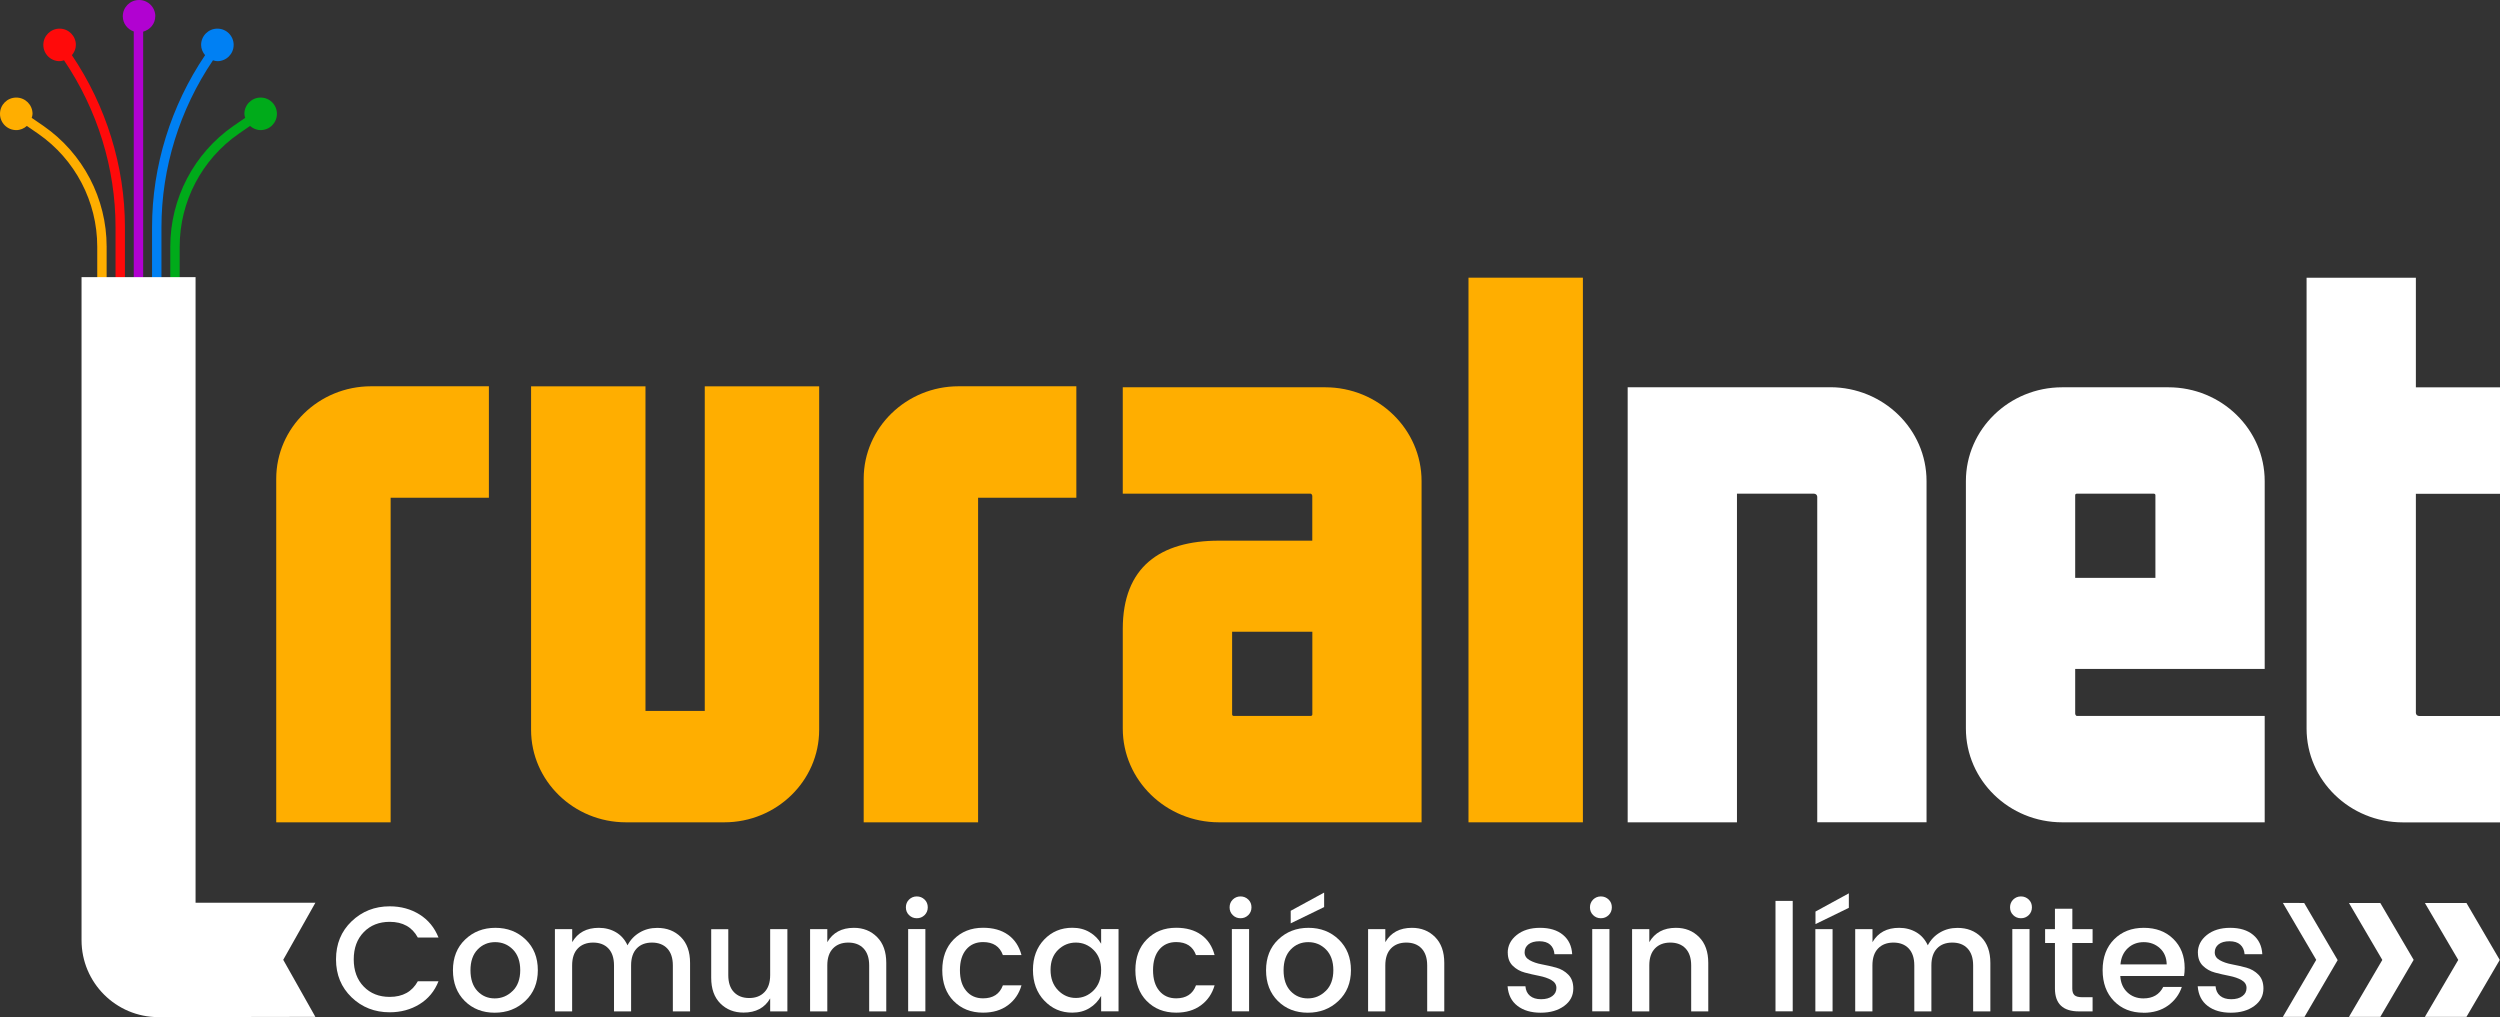 <?xml version="1.0" encoding="UTF-8"?>
<svg id="Capa_2" data-name="Capa 2" xmlns="http://www.w3.org/2000/svg" viewBox="0 0 396.41 161.28">
  <rect x="0" y="0" width="396.41" height="161.28" fill="#333333" stroke="none"/>
  <defs>
    <style>
      .cls-1 {
        fill: #fff;
      }

      .cls-2 {
        fill: #00ab1a;
      }

      .cls-3 {
        fill: #ffae00;
      }

      .cls-4 {
        fill: #0080f3;
      }

      .cls-5 {
        fill: #ff0a0a;
      }

      .cls-6 {
        fill: #b102d1;
      }
    </style>
  </defs>
  <g id="Capa_1-2" data-name="Capa 1">
    <g>
      <g>
        <path class="cls-6" d="M24.63,2.58c0-1.42-1.15-2.58-2.58-2.58s-2.58,1.15-2.58,2.58c0,1.13,.73,2.06,1.74,2.41V44.33h1.49V5.02c1.1-.3,1.92-1.25,1.92-2.45Z"/>
        <path class="cls-4" d="M34.47,4.54c-1.42,0-2.58,1.15-2.58,2.58,0,.63,.25,1.18,.63,1.63-5.41,8.01-8.41,17.59-8.41,27.27v8.32h1.49v-8.32c0-9.38,2.89-18.66,8.17-26.46,.23,.07,.45,.14,.7,.14,1.42,0,2.58-1.15,2.58-2.58s-1.15-2.58-2.58-2.58Z"/>
        <path class="cls-2" d="M41.33,15.47c-1.42,0-2.58,1.15-2.58,2.58,0,.23,.07,.43,.13,.64l-1.88,1.29c-6.26,4.35-10,11.5-10,19.13v5.22h1.49v-5.22c0-7.14,3.5-13.83,9.36-17.9l1.8-1.24c.45,.4,1.03,.66,1.68,.66,1.42,0,2.58-1.15,2.58-2.58s-1.15-2.58-2.58-2.58Z"/>
        <path class="cls-5" d="M9.45,4.54c1.42,0,2.58,1.15,2.58,2.58,0,.63-.25,1.18-.63,1.63,5.41,8.01,8.41,17.59,8.41,27.27v8.32h-1.49v-8.32c0-9.38-2.89-18.66-8.17-26.46-.23,.07-.45,.14-.7,.14-1.42,0-2.58-1.15-2.58-2.58s1.15-2.58,2.58-2.58Z"/>
        <path class="cls-3" d="M2.58,15.47c1.42,0,2.58,1.15,2.58,2.58,0,.23-.07,.43-.13,.64l1.88,1.29c6.26,4.35,10,11.5,10,19.13v5.22h-1.49v-5.22c0-7.14-3.5-13.83-9.36-17.9l-1.8-1.24c-.45,.4-1.03,.66-1.68,.66-1.42,0-2.58-1.15-2.58-2.58s1.15-2.58,2.58-2.58Z"/>
      </g>
      <polygon class="cls-1" points="365.41 161.24 361.98 161.24 367.27 152.2 361.98 143.17 365.36 143.18 370.67 152.24 365.41 161.24"/>
      <polygon class="cls-1" points="391.09 161.24 384.5 161.24 389.79 152.21 384.5 143.18 391.09 143.18 396.37 152.21 391.09 161.24"/>
      <polygon class="cls-1" points="377.43 161.24 372.46 161.24 377.75 152.21 372.46 143.18 377.43 143.18 382.72 152.2 377.43 161.24"/>
      <path class="cls-1" d="M290.2,61.41h-32.11v68.98h17.33v-52.11h12.22c.28,0,.51,.23,.51,.49v51.61h17.33v-54.11c0-8.2-6.85-14.87-15.27-14.87Z"/>
      <path class="cls-1" d="M343.83,61.41h-16.84c-8.42,0-15.27,6.67-15.27,14.87v39.24c0,8.2,6.85,14.87,15.27,14.87h32.11v-16.87h-29.8c-.08,0-.25-.17-.25-.37v-7.08h30.05v-29.79c0-8.2-6.85-14.87-15.27-14.87Zm-14.78,30.22v-13.11c0-.14,.1-.24,.25-.24h12.22c.15,0,.25,.1,.25,.24v13.11h-12.72Z"/>
      <path class="cls-3" d="M43.8,75.92v54.47h18.14v-51.47h15.58v-17.67h-18.67c-8.3,0-15.05,6.58-15.05,14.66Z"/>
      <path class="cls-3" d="M111.76,112.73h-9.41V61.26h-18.14v54.47c0,8.08,6.75,14.66,15.05,14.66h15.58c8.3,0,15.05-6.58,15.05-14.66V61.26h-18.14v51.47Z"/>
      <path class="cls-3" d="M136.95,75.92v54.47h18.14v-51.47h15.58v-17.67h-18.67c-8.3,0-15.05,6.58-15.05,14.66Z"/>
      <path class="cls-3" d="M193.31,130.39h32.1v-54.11c0-8.2-6.85-14.87-15.27-14.87h-32.11v16.87h29.8c.08,0,.25,.17,.25,.37v7.08h-14.78c-9.36,0-15.27,4.19-15.27,14v15.79c0,8.2,6.85,14.87,15.27,14.87Zm14.78-30.22v13.11c0,.14-.1,.24-.25,.24h-12.22c-.15,0-.25-.1-.25-.24v-13.11h12.72Z"/>
      <path class="cls-1" d="M396.41,78.29v-16.87h-13.34v-17.38h-17.33V115.53c0,8.2,6.85,14.87,15.27,14.87h15.4v-16.87h-12.83c-.28,0-.51-.23-.51-.49v-34.74h13.34Z"/>
      <rect class="cls-3" x="232.85" y="44.03" width="18.14" height="86.36"/>
      <g>
        <path class="cls-1" d="M55.75,158.14c-1.64-1.58-2.47-3.58-2.47-6.02s.82-4.45,2.47-6.03c1.65-1.58,3.66-2.38,6.04-2.38,1.77,0,3.35,.43,4.73,1.29,1.38,.86,2.38,2.08,3.01,3.66h-3.28c-.9-1.66-2.38-2.49-4.46-2.49-1.68,0-3.05,.54-4.11,1.63-1.06,1.09-1.59,2.53-1.59,4.32s.53,3.23,1.59,4.32c1.06,1.09,2.43,1.63,4.11,1.63,2.07,0,3.56-.83,4.46-2.48h3.28c-.62,1.58-1.63,2.79-3.01,3.64-1.38,.85-2.96,1.28-4.73,1.28-2.38,0-4.39-.79-6.04-2.37Z"/>
        <path class="cls-1" d="M78.45,160.58c-1.93,0-3.51-.62-4.76-1.86-1.24-1.24-1.87-2.86-1.87-4.87s.64-3.64,1.93-4.87c1.29-1.24,2.89-1.86,4.8-1.86s3.52,.62,4.8,1.86c1.29,1.24,1.93,2.86,1.93,4.86s-.66,3.63-1.98,4.87c-1.32,1.25-2.94,1.87-4.86,1.87Zm2.84-3.45c.8-.79,1.2-1.89,1.2-3.29s-.39-2.5-1.16-3.28c-.77-.78-1.71-1.17-2.82-1.17s-2.03,.39-2.78,1.17c-.75,.78-1.13,1.88-1.13,3.29s.37,2.51,1.1,3.29c.73,.78,1.65,1.17,2.74,1.17s2.04-.39,2.84-1.18Z"/>
        <path class="cls-1" d="M90.73,147.33v2.06c.88-1.51,2.28-2.27,4.22-2.27,1.02,0,1.93,.24,2.73,.71,.8,.47,1.4,1.16,1.82,2.06,.46-.87,1.11-1.55,1.93-2.03,.82-.49,1.75-.73,2.79-.73,1.52,0,2.76,.48,3.74,1.45,.97,.97,1.46,2.34,1.46,4.1v7.69h-2.73v-7.29c0-1.17-.3-2.06-.89-2.69-.59-.62-1.4-.93-2.42-.93s-1.83,.31-2.42,.93-.89,1.52-.89,2.69v7.29h-2.71v-7.29c0-1.17-.3-2.06-.89-2.69-.59-.62-1.4-.93-2.42-.93s-1.83,.31-2.43,.93-.9,1.52-.9,2.69v7.29h-2.73v-13.04h2.73Z"/>
        <path class="cls-1" d="M122.12,147.33h2.73v13.04h-2.73v-2.06c-.86,1.5-2.27,2.25-4.22,2.25-1.49,0-2.71-.48-3.68-1.45-.97-.97-1.45-2.33-1.45-4.08v-7.69h2.71v7.29c0,1.17,.3,2.06,.89,2.68,.59,.62,1.4,.94,2.42,.94s1.83-.31,2.43-.94c.6-.62,.9-1.52,.9-2.68v-7.29Z"/>
        <path class="cls-1" d="M131.18,147.33v2.06c.88-1.51,2.28-2.27,4.22-2.27,1.49,0,2.71,.49,3.68,1.47,.97,.98,1.45,2.34,1.45,4.09v7.69h-2.71v-7.29c0-1.17-.3-2.06-.89-2.69-.59-.62-1.4-.93-2.42-.93s-1.83,.31-2.43,.93c-.6,.62-.9,1.52-.9,2.69v7.29h-2.73v-13.04h2.73Z"/>
        <path class="cls-1" d="M147.11,143.87c0,.49-.17,.9-.5,1.23-.34,.33-.75,.5-1.24,.5s-.9-.17-1.23-.5c-.34-.33-.5-.74-.5-1.23s.17-.9,.5-1.23c.34-.33,.75-.5,1.23-.5s.9,.17,1.24,.5c.34,.33,.5,.74,.5,1.23Zm-3.11,16.49v-13.04h2.73v13.04h-2.73Z"/>
        <path class="cls-1" d="M151.21,158.73c-1.2-1.23-1.8-2.86-1.8-4.89s.6-3.66,1.81-4.88c1.21-1.23,2.76-1.85,4.66-1.85,1.6,0,2.92,.37,3.97,1.12,1.05,.75,1.75,1.82,2.12,3.21h-2.95c-.49-1.37-1.54-2.06-3.14-2.06-1.12,0-2.01,.39-2.67,1.17-.66,.78-1,1.87-1,3.28s.33,2.5,1,3.29c.66,.79,1.55,1.18,2.67,1.18,1.58,0,2.63-.68,3.14-2.06h2.95c-.38,1.32-1.1,2.38-2.16,3.16-1.05,.78-2.36,1.17-3.93,1.17-1.92,0-3.47-.62-4.67-1.85Z"/>
        <path class="cls-1" d="M165.59,158.67c-1.2-1.27-1.8-2.89-1.8-4.87s.6-3.59,1.79-4.83c1.19-1.24,2.67-1.86,4.45-1.86,1.04,0,1.95,.23,2.74,.7,.79,.46,1.4,1.08,1.83,1.83v-2.32h2.76v13.04h-2.76v-2.44c-.45,.8-1.06,1.45-1.85,1.93-.78,.48-1.69,.72-2.73,.72-1.76,0-3.23-.63-4.43-1.91Zm7.82-1.63c.79-.8,1.19-1.87,1.19-3.21s-.39-2.4-1.19-3.19c-.79-.79-1.73-1.18-2.82-1.18s-2.03,.39-2.82,1.16c-.79,.77-1.19,1.83-1.19,3.17s.4,2.42,1.19,3.23c.79,.81,1.73,1.22,2.82,1.22s2.02-.4,2.82-1.2Z"/>
        <path class="cls-1" d="M181.83,158.73c-1.2-1.23-1.8-2.86-1.8-4.89s.6-3.66,1.81-4.88c1.21-1.23,2.76-1.85,4.66-1.85,1.6,0,2.92,.37,3.97,1.12,1.05,.75,1.75,1.82,2.12,3.21h-2.95c-.49-1.37-1.54-2.06-3.14-2.06-1.12,0-2.01,.39-2.67,1.17s-1,1.87-1,3.28,.33,2.5,1,3.29c.66,.79,1.55,1.18,2.67,1.18,1.58,0,2.63-.68,3.14-2.06h2.95c-.38,1.32-1.1,2.38-2.16,3.16-1.05,.78-2.36,1.17-3.93,1.17-1.92,0-3.47-.62-4.67-1.85Z"/>
        <path class="cls-1" d="M198.44,143.87c0,.49-.17,.9-.5,1.23-.34,.33-.75,.5-1.24,.5s-.9-.17-1.23-.5c-.34-.33-.5-.74-.5-1.23s.17-.9,.5-1.23c.34-.33,.75-.5,1.23-.5s.9,.17,1.24,.5c.34,.33,.5,.74,.5,1.23Zm-3.11,16.49v-13.04h2.73v13.04h-2.73Z"/>
        <path class="cls-1" d="M207.38,160.58c-1.93,0-3.51-.62-4.76-1.86-1.24-1.24-1.87-2.86-1.87-4.87s.64-3.64,1.93-4.87c1.29-1.24,2.89-1.86,4.8-1.86s3.52,.62,4.8,1.86c1.29,1.24,1.93,2.86,1.93,4.86s-.66,3.63-1.98,4.87c-1.32,1.25-2.94,1.87-4.86,1.87Zm2.84-3.45c.8-.79,1.2-1.89,1.2-3.29s-.39-2.5-1.16-3.28c-.77-.78-1.71-1.17-2.82-1.17s-2.03,.39-2.78,1.17c-.75,.78-1.13,1.88-1.13,3.29s.37,2.51,1.1,3.29c.73,.78,1.65,1.17,2.74,1.17s2.04-.39,2.84-1.18Zm-5.56-12.71l5.3-2.89v2.3l-5.3,2.58v-1.99Z"/>
        <path class="cls-1" d="M219.66,147.33v2.06c.88-1.51,2.28-2.27,4.22-2.27,1.49,0,2.71,.49,3.68,1.47,.97,.98,1.45,2.34,1.45,4.09v7.69h-2.71v-7.29c0-1.17-.3-2.06-.89-2.69-.59-.62-1.4-.93-2.42-.93s-1.83,.31-2.43,.93c-.6,.62-.9,1.52-.9,2.69v7.29h-2.73v-13.04h2.73Z"/>
        <path class="cls-1" d="M239.07,151.07c0-1.1,.47-2.04,1.41-2.8s2.18-1.15,3.71-1.15,2.75,.37,3.65,1.12c.9,.75,1.38,1.77,1.45,3.06h-2.81c-.05-.65-.28-1.15-.68-1.51s-.98-.54-1.71-.54-1.31,.16-1.72,.48c-.41,.32-.62,.75-.62,1.28s.26,.94,.79,1.24,1.17,.52,1.93,.66c.76,.14,1.52,.32,2.28,.52,.76,.21,1.4,.58,1.93,1.12,.53,.54,.79,1.27,.79,2.19,0,1.14-.48,2.06-1.45,2.77-.97,.71-2.21,1.07-3.72,1.07s-2.75-.36-3.69-1.09c-.94-.72-1.46-1.76-1.56-3.1h2.83c.05,.65,.29,1.15,.72,1.51,.43,.36,1.02,.54,1.76,.54s1.33-.16,1.77-.49c.44-.32,.66-.75,.66-1.29s-.27-.95-.79-1.25-1.17-.52-1.93-.67c-.76-.15-1.52-.32-2.27-.52-.76-.2-1.4-.56-1.93-1.08-.53-.52-.79-1.21-.79-2.08Z"/>
        <path class="cls-1" d="M255.58,143.87c0,.49-.17,.9-.5,1.23-.34,.33-.75,.5-1.24,.5s-.9-.17-1.23-.5c-.34-.33-.5-.74-.5-1.23s.17-.9,.5-1.23c.34-.33,.75-.5,1.23-.5s.9,.17,1.24,.5c.34,.33,.5,.74,.5,1.23Zm-3.11,16.49v-13.04h2.73v13.04h-2.73Z"/>
        <path class="cls-1" d="M261.52,147.33v2.06c.88-1.51,2.28-2.27,4.22-2.27,1.49,0,2.71,.49,3.68,1.47,.97,.98,1.45,2.34,1.45,4.09v7.69h-2.71v-7.29c0-1.17-.3-2.06-.89-2.69-.59-.62-1.4-.93-2.42-.93s-1.83,.31-2.43,.93-.9,1.52-.9,2.69v7.29h-2.73v-13.04h2.73Z"/>
        <path class="cls-1" d="M281.53,160.36v-17.51h2.73v17.51h-2.73Z"/>
        <path class="cls-1" d="M287.87,144.54l5.29-2.89v2.3l-5.29,2.58v-1.99Zm-.02,15.83v-13.04h2.73v13.04h-2.73Z"/>
        <path class="cls-1" d="M296.91,147.33v2.06c.88-1.51,2.28-2.27,4.22-2.27,1.02,0,1.93,.24,2.73,.71,.8,.47,1.4,1.16,1.82,2.06,.46-.87,1.11-1.55,1.93-2.03,.82-.49,1.75-.73,2.79-.73,1.52,0,2.76,.48,3.74,1.45,.97,.97,1.46,2.34,1.46,4.1v7.69h-2.73v-7.29c0-1.17-.3-2.06-.89-2.69s-1.4-.93-2.42-.93-1.83,.31-2.42,.93c-.59,.62-.89,1.52-.89,2.69v7.29h-2.71v-7.29c0-1.17-.3-2.06-.89-2.69-.59-.62-1.4-.93-2.42-.93s-1.83,.31-2.43,.93-.9,1.52-.9,2.69v7.29h-2.73v-13.04h2.73Z"/>
        <path class="cls-1" d="M322.19,143.87c0,.49-.17,.9-.5,1.23-.34,.33-.75,.5-1.24,.5s-.9-.17-1.23-.5c-.34-.33-.5-.74-.5-1.23s.17-.9,.5-1.23c.34-.33,.75-.5,1.23-.5s.9,.17,1.24,.5c.34,.33,.5,.74,.5,1.23Zm-3.11,16.49v-13.04h2.73v13.04h-2.73Z"/>
        <path class="cls-1" d="M331.8,149.53h-3.21v7.22c0,.49,.12,.84,.35,1.05,.23,.21,.63,.32,1.19,.32h1.68v2.25h-2.16c-2.54,0-3.81-1.21-3.81-3.62v-7.22h-1.56v-2.2h1.56v-3.24h2.76v3.24h3.21v2.2Z"/>
        <path class="cls-1" d="M339.87,160.58c-1.92,0-3.47-.62-4.67-1.85-1.2-1.23-1.8-2.86-1.8-4.9s.61-3.66,1.82-4.88c1.21-1.22,2.78-1.83,4.71-1.83s3.49,.59,4.68,1.76c1.2,1.18,1.8,2.71,1.8,4.6,0,.46-.03,.88-.1,1.28h-10.11c.06,1.09,.44,1.95,1.12,2.59,.68,.64,1.53,.96,2.55,.96,1.49,0,2.53-.61,3.14-1.82h2.95c-.4,1.2-1.13,2.18-2.18,2.95-1.05,.76-2.36,1.15-3.9,1.15Zm2.61-10.23c-.7-.64-1.56-.96-2.56-.96s-1.85,.32-2.53,.96c-.68,.64-1.07,1.49-1.16,2.57h7.33c-.02-1.07-.38-1.93-1.08-2.57Z"/>
        <path class="cls-1" d="M348.5,151.07c0-1.1,.47-2.04,1.41-2.8s2.18-1.15,3.71-1.15,2.75,.37,3.65,1.12c.9,.75,1.38,1.77,1.45,3.06h-2.81c-.05-.65-.28-1.15-.68-1.51s-.98-.54-1.71-.54-1.31,.16-1.72,.48c-.41,.32-.62,.75-.62,1.28s.26,.94,.79,1.24c.53,.3,1.17,.52,1.93,.66,.76,.14,1.52,.32,2.28,.52,.76,.21,1.4,.58,1.93,1.12,.53,.54,.79,1.27,.79,2.19,0,1.14-.48,2.06-1.45,2.77-.97,.71-2.21,1.07-3.72,1.07s-2.75-.36-3.69-1.09c-.94-.72-1.46-1.76-1.56-3.1h2.83c.05,.65,.29,1.15,.72,1.51,.43,.36,1.02,.54,1.76,.54s1.33-.16,1.77-.49c.44-.32,.66-.75,.66-1.29s-.27-.95-.79-1.25-1.17-.52-1.93-.67c-.76-.15-1.52-.32-2.27-.52-.76-.2-1.4-.56-1.93-1.08-.53-.52-.79-1.21-.79-2.08Z"/>
      </g>
      <path class="cls-1" d="M44.91,152.19l5.1-9.05H31.01V43.94H12.93v105.14c0,6.74,5.46,12.2,12.2,12.2l23.03-.04h1.85l-5.1-9.05Z"/>
    </g>
  </g>
</svg>